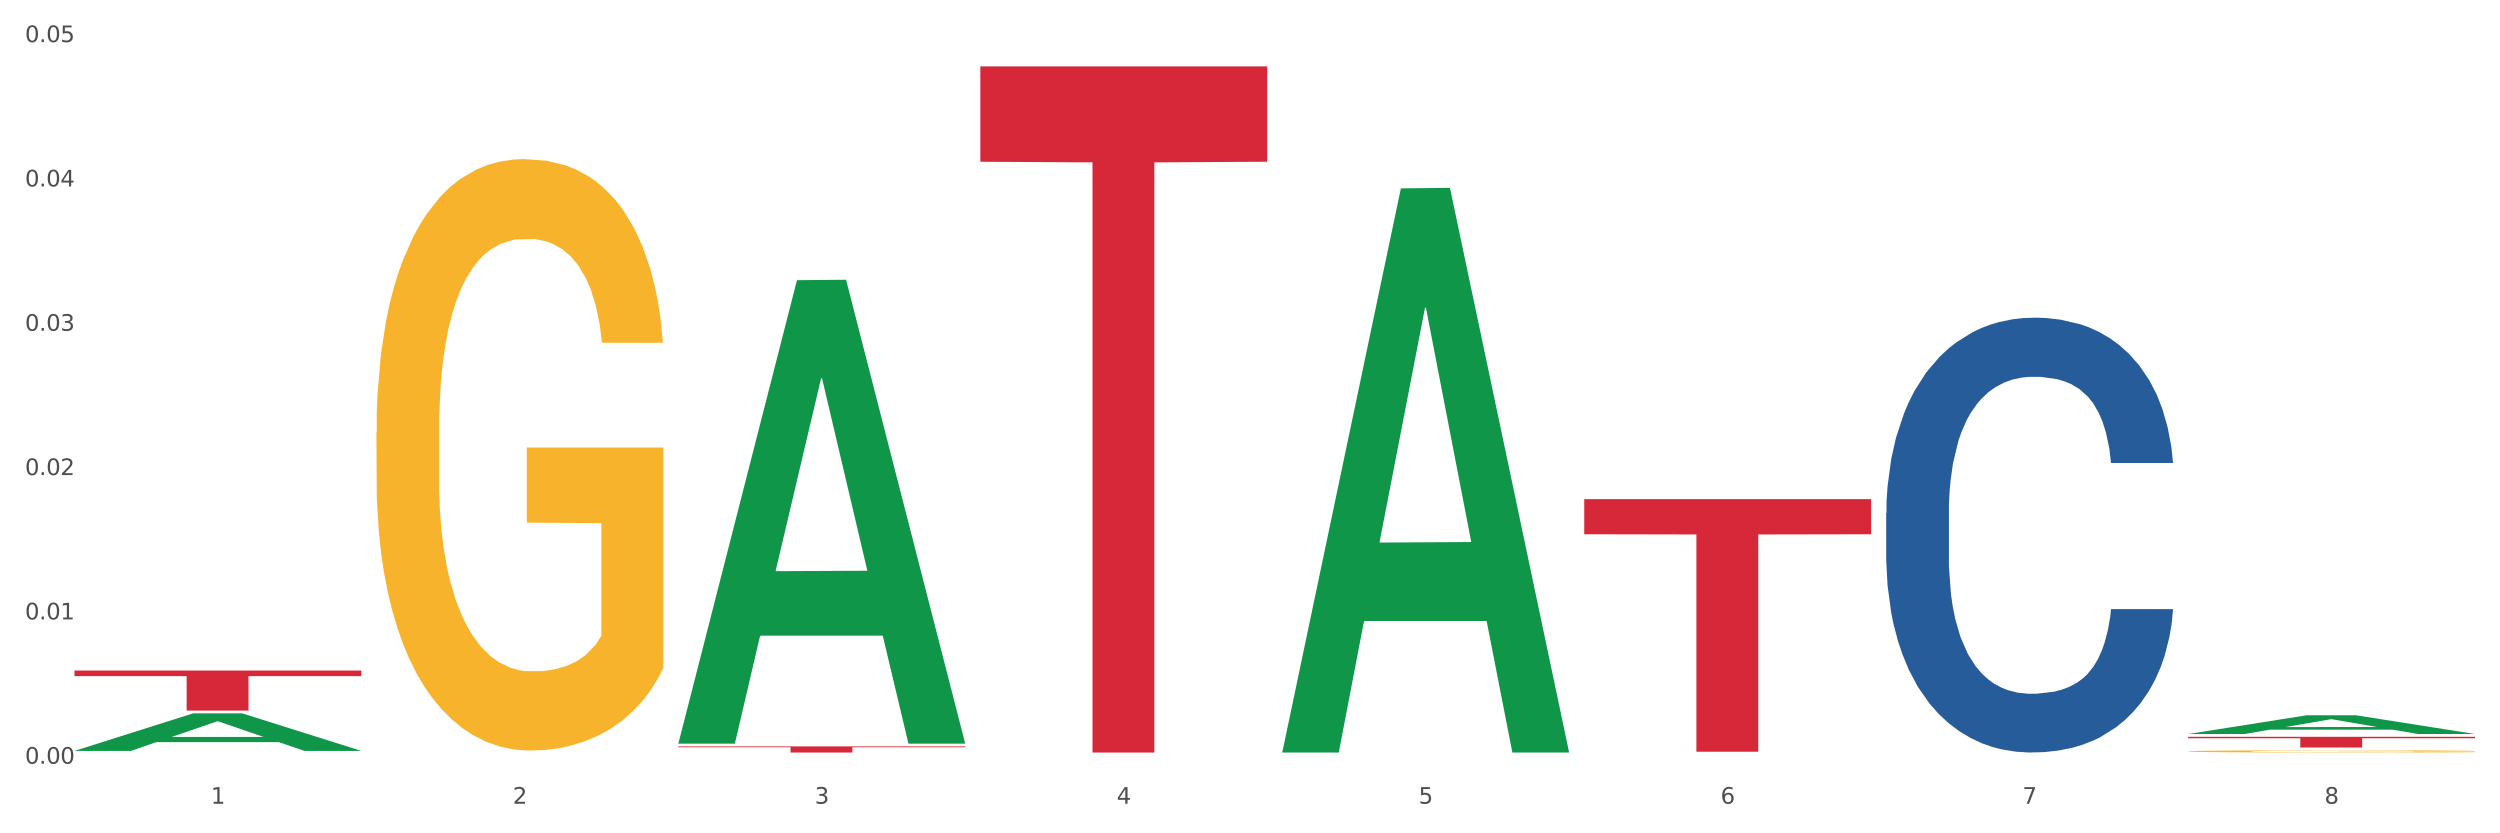 <?xml version="1.0" encoding="utf-8" standalone="no"?>
<!DOCTYPE svg PUBLIC "-//W3C//DTD SVG 1.1//EN"
  "http://www.w3.org/Graphics/SVG/1.1/DTD/svg11.dtd">
<svg xmlns:xlink="http://www.w3.org/1999/xlink" width="1080pt" height="360pt" viewBox="0 0 1080 360" xmlns="http://www.w3.org/2000/svg" version="1.1">
 <rect x="0" y="0" width="1080" height="360" fill="#333333" stroke="none"/>
 <defs>
  <style type="text/css">*{stroke-linejoin: round; stroke-linecap: butt}</style>
 </defs>
 <g id="figure_1">
  <g id="patch_1">
   <path d="M 0 360 
L 1080 360 
L 1080 0 
L 0 0 
z
" style="fill: #ffffff; stroke: #ffffff; stroke-linejoin: miter"/>
  </g>
  <g id="axes_1">
   <g id="matplotlib.axis_1">
    <g id="xtick_1">
     <g id="text_1">
      <!-- 1 -->
      <g style="fill: #4d4d4d" transform="translate(91.082 347.204) scale(0.096 -0.096)">
       <defs>
        <path id="DejaVuSans-31" d="M 794 531 
L 1825 531 
L 1825 4091 
L 703 3866 
L 703 4441 
L 1819 4666 
L 2450 4666 
L 2450 531 
L 3481 531 
L 3481 0 
L 794 0 
L 794 531 
z
" transform="scale(0.016)"/>
       </defs>
       <use xlink:href="#DejaVuSans-31"/>
      </g>
     </g>
    </g>
    <g id="xtick_2">
     <g id="text_2">
      <!-- 2 -->
      <g style="fill: #4d4d4d" transform="translate(221.525 347.204) scale(0.096 -0.096)">
       <defs>
        <path id="DejaVuSans-32" d="M 1228 531 
L 3431 531 
L 3431 0 
L 469 0 
L 469 531 
Q 828 903 1448 1529 
Q 2069 2156 2228 2338 
Q 2531 2678 2651 2914 
Q 2772 3150 2772 3378 
Q 2772 3750 2511 3984 
Q 2250 4219 1831 4219 
Q 1534 4219 1204 4116 
Q 875 4013 500 3803 
L 500 4441 
Q 881 4594 1212 4672 
Q 1544 4750 1819 4750 
Q 2544 4750 2975 4387 
Q 3406 4025 3406 3419 
Q 3406 3131 3298 2873 
Q 3191 2616 2906 2266 
Q 2828 2175 2409 1742 
Q 1991 1309 1228 531 
z
" transform="scale(0.016)"/>
       </defs>
       <use xlink:href="#DejaVuSans-32"/>
      </g>
     </g>
    </g>
    <g id="xtick_3">
     <g id="text_3">
      <!-- 3 -->
      <g style="fill: #4d4d4d" transform="translate(351.968 347.204) scale(0.096 -0.096)">
       <defs>
        <path id="DejaVuSans-33" d="M 2597 2516 
Q 3050 2419 3304 2112 
Q 3559 1806 3559 1356 
Q 3559 666 3084 287 
Q 2609 -91 1734 -91 
Q 1441 -91 1130 -33 
Q 819 25 488 141 
L 488 750 
Q 750 597 1062 519 
Q 1375 441 1716 441 
Q 2309 441 2620 675 
Q 2931 909 2931 1356 
Q 2931 1769 2642 2001 
Q 2353 2234 1838 2234 
L 1294 2234 
L 1294 2753 
L 1863 2753 
Q 2328 2753 2575 2939 
Q 2822 3125 2822 3475 
Q 2822 3834 2567 4026 
Q 2313 4219 1838 4219 
Q 1578 4219 1281 4162 
Q 984 4106 628 3988 
L 628 4550 
Q 988 4650 1302 4700 
Q 1616 4750 1894 4750 
Q 2613 4750 3031 4423 
Q 3450 4097 3450 3541 
Q 3450 3153 3228 2886 
Q 3006 2619 2597 2516 
z
" transform="scale(0.016)"/>
       </defs>
       <use xlink:href="#DejaVuSans-33"/>
      </g>
     </g>
    </g>
    <g id="xtick_4">
     <g id="text_4">
      <!-- 4 -->
      <g style="fill: #4d4d4d" transform="translate(482.412 347.204) scale(0.096 -0.096)">
       <defs>
        <path id="DejaVuSans-34" d="M 2419 4116 
L 825 1625 
L 2419 1625 
L 2419 4116 
z
M 2253 4666 
L 3047 4666 
L 3047 1625 
L 3713 1625 
L 3713 1100 
L 3047 1100 
L 3047 0 
L 2419 0 
L 2419 1100 
L 313 1100 
L 313 1709 
L 2253 4666 
z
" transform="scale(0.016)"/>
       </defs>
       <use xlink:href="#DejaVuSans-34"/>
      </g>
     </g>
    </g>
    <g id="xtick_5">
     <g id="text_5">
      <!-- 5 -->
      <g style="fill: #4d4d4d" transform="translate(612.855 347.204) scale(0.096 -0.096)">
       <defs>
        <path id="DejaVuSans-35" d="M 691 4666 
L 3169 4666 
L 3169 4134 
L 1269 4134 
L 1269 2991 
Q 1406 3038 1543 3061 
Q 1681 3084 1819 3084 
Q 2600 3084 3056 2656 
Q 3513 2228 3513 1497 
Q 3513 744 3044 326 
Q 2575 -91 1722 -91 
Q 1428 -91 1123 -41 
Q 819 9 494 109 
L 494 744 
Q 775 591 1075 516 
Q 1375 441 1709 441 
Q 2250 441 2565 725 
Q 2881 1009 2881 1497 
Q 2881 1984 2565 2268 
Q 2250 2553 1709 2553 
Q 1456 2553 1204 2497 
Q 953 2441 691 2322 
L 691 4666 
z
" transform="scale(0.016)"/>
       </defs>
       <use xlink:href="#DejaVuSans-35"/>
      </g>
     </g>
    </g>
    <g id="xtick_6">
     <g id="text_6">
      <!-- 6 -->
      <g style="fill: #4d4d4d" transform="translate(743.299 347.204) scale(0.096 -0.096)">
       <defs>
        <path id="DejaVuSans-36" d="M 2113 2584 
Q 1688 2584 1439 2293 
Q 1191 2003 1191 1497 
Q 1191 994 1439 701 
Q 1688 409 2113 409 
Q 2538 409 2786 701 
Q 3034 994 3034 1497 
Q 3034 2003 2786 2293 
Q 2538 2584 2113 2584 
z
M 3366 4563 
L 3366 3988 
Q 3128 4100 2886 4159 
Q 2644 4219 2406 4219 
Q 1781 4219 1451 3797 
Q 1122 3375 1075 2522 
Q 1259 2794 1537 2939 
Q 1816 3084 2150 3084 
Q 2853 3084 3261 2657 
Q 3669 2231 3669 1497 
Q 3669 778 3244 343 
Q 2819 -91 2113 -91 
Q 1303 -91 875 529 
Q 447 1150 447 2328 
Q 447 3434 972 4092 
Q 1497 4750 2381 4750 
Q 2619 4750 2861 4703 
Q 3103 4656 3366 4563 
z
" transform="scale(0.016)"/>
       </defs>
       <use xlink:href="#DejaVuSans-36"/>
      </g>
     </g>
    </g>
    <g id="xtick_7">
     <g id="text_7">
      <!-- 7 -->
      <g style="fill: #4d4d4d" transform="translate(873.742 347.204) scale(0.096 -0.096)">
       <defs>
        <path id="DejaVuSans-37" d="M 525 4666 
L 3525 4666 
L 3525 4397 
L 1831 0 
L 1172 0 
L 2766 4134 
L 525 4134 
L 525 4666 
z
" transform="scale(0.016)"/>
       </defs>
       <use xlink:href="#DejaVuSans-37"/>
      </g>
     </g>
    </g>
    <g id="xtick_8">
     <g id="text_8">
      <!-- 8 -->
      <g style="fill: #4d4d4d" transform="translate(1004.185 347.204) scale(0.096 -0.096)">
       <defs>
        <path id="DejaVuSans-38" d="M 2034 2216 
Q 1584 2216 1326 1975 
Q 1069 1734 1069 1313 
Q 1069 891 1326 650 
Q 1584 409 2034 409 
Q 2484 409 2743 651 
Q 3003 894 3003 1313 
Q 3003 1734 2745 1975 
Q 2488 2216 2034 2216 
z
M 1403 2484 
Q 997 2584 770 2862 
Q 544 3141 544 3541 
Q 544 4100 942 4425 
Q 1341 4750 2034 4750 
Q 2731 4750 3128 4425 
Q 3525 4100 3525 3541 
Q 3525 3141 3298 2862 
Q 3072 2584 2669 2484 
Q 3125 2378 3379 2068 
Q 3634 1759 3634 1313 
Q 3634 634 3220 271 
Q 2806 -91 2034 -91 
Q 1263 -91 848 271 
Q 434 634 434 1313 
Q 434 1759 690 2068 
Q 947 2378 1403 2484 
z
M 1172 3481 
Q 1172 3119 1398 2916 
Q 1625 2713 2034 2713 
Q 2441 2713 2670 2916 
Q 2900 3119 2900 3481 
Q 2900 3844 2670 4047 
Q 2441 4250 2034 4250 
Q 1625 4250 1398 4047 
Q 1172 3844 1172 3481 
z
" transform="scale(0.016)"/>
       </defs>
       <use xlink:href="#DejaVuSans-38"/>
      </g>
     </g>
    </g>
    <g id="xtick_9"/>
    <g id="xtick_10"/>
    <g id="xtick_11"/>
    <g id="xtick_12"/>
    <g id="xtick_13"/>
    <g id="xtick_14"/>
    <g id="xtick_15"/>
   </g>
   <g id="matplotlib.axis_2">
    <g id="ytick_1">
     <g id="text_9">
      <!-- 0.00 -->
      <g style="fill: #4d4d4d" transform="translate(10.8 329.926) scale(0.096 -0.096)">
       <defs>
        <path id="DejaVuSans-30" d="M 2034 4250 
Q 1547 4250 1301 3770 
Q 1056 3291 1056 2328 
Q 1056 1369 1301 889 
Q 1547 409 2034 409 
Q 2525 409 2770 889 
Q 3016 1369 3016 2328 
Q 3016 3291 2770 3770 
Q 2525 4250 2034 4250 
z
M 2034 4750 
Q 2819 4750 3233 4129 
Q 3647 3509 3647 2328 
Q 3647 1150 3233 529 
Q 2819 -91 2034 -91 
Q 1250 -91 836 529 
Q 422 1150 422 2328 
Q 422 3509 836 4129 
Q 1250 4750 2034 4750 
z
" transform="scale(0.016)"/>
        <path id="DejaVuSans-2e" d="M 684 794 
L 1344 794 
L 1344 0 
L 684 0 
L 684 794 
z
" transform="scale(0.016)"/>
       </defs>
       <use xlink:href="#DejaVuSans-30"/>
       <use xlink:href="#DejaVuSans-2e" transform="translate(63.623 0)"/>
       <use xlink:href="#DejaVuSans-30" transform="translate(95.41 0)"/>
       <use xlink:href="#DejaVuSans-30" transform="translate(159.033 0)"/>
      </g>
     </g>
    </g>
    <g id="ytick_2">
     <g id="text_10">
      <!-- 0.01 -->
      <g style="fill: #4d4d4d" transform="translate(10.8 267.581) scale(0.096 -0.096)">
       <use xlink:href="#DejaVuSans-30"/>
       <use xlink:href="#DejaVuSans-2e" transform="translate(63.623 0)"/>
       <use xlink:href="#DejaVuSans-30" transform="translate(95.41 0)"/>
       <use xlink:href="#DejaVuSans-31" transform="translate(159.033 0)"/>
      </g>
     </g>
    </g>
    <g id="ytick_3">
     <g id="text_11">
      <!-- 0.02 -->
      <g style="fill: #4d4d4d" transform="translate(10.8 205.235) scale(0.096 -0.096)">
       <use xlink:href="#DejaVuSans-30"/>
       <use xlink:href="#DejaVuSans-2e" transform="translate(63.623 0)"/>
       <use xlink:href="#DejaVuSans-30" transform="translate(95.41 0)"/>
       <use xlink:href="#DejaVuSans-32" transform="translate(159.033 0)"/>
      </g>
     </g>
    </g>
    <g id="ytick_4">
     <g id="text_12">
      <!-- 0.03 -->
      <g style="fill: #4d4d4d" transform="translate(10.8 142.89) scale(0.096 -0.096)">
       <use xlink:href="#DejaVuSans-30"/>
       <use xlink:href="#DejaVuSans-2e" transform="translate(63.623 0)"/>
       <use xlink:href="#DejaVuSans-30" transform="translate(95.41 0)"/>
       <use xlink:href="#DejaVuSans-33" transform="translate(159.033 0)"/>
      </g>
     </g>
    </g>
    <g id="ytick_5">
     <g id="text_13">
      <!-- 0.04 -->
      <g style="fill: #4d4d4d" transform="translate(10.8 80.544) scale(0.096 -0.096)">
       <use xlink:href="#DejaVuSans-30"/>
       <use xlink:href="#DejaVuSans-2e" transform="translate(63.623 0)"/>
       <use xlink:href="#DejaVuSans-30" transform="translate(95.41 0)"/>
       <use xlink:href="#DejaVuSans-34" transform="translate(159.033 0)"/>
      </g>
     </g>
    </g>
    <g id="ytick_6">
     <g id="text_14">
      <!-- 0.05 -->
      <g style="fill: #4d4d4d" transform="translate(10.8 18.199) scale(0.096 -0.096)">
       <use xlink:href="#DejaVuSans-30"/>
       <use xlink:href="#DejaVuSans-2e" transform="translate(63.623 0)"/>
       <use xlink:href="#DejaVuSans-30" transform="translate(95.41 0)"/>
       <use xlink:href="#DejaVuSans-35" transform="translate(159.033 0)"/>
      </g>
     </g>
    </g>
    <g id="ytick_7"/>
    <g id="ytick_8"/>
    <g id="ytick_9"/>
    <g id="ytick_10"/>
    <g id="ytick_11"/>
   </g>
   <g id="PolyCollection_1">
    <path d="M 32.175 324.366 
L 32.303 324.351 
L 83.404 308.173 
L 104.611 308.158 
L 156.096 324.397 
L 131.567 324.397 
L 120.453 320.615 
L 67.691 320.615 
L 67.307 320.676 
L 56.576 324.397 
L 32.175 324.397 
L 32.175 324.366 
L 74.334 318.359 
L 113.81 318.343 
L 94.263 311.619 
L 94.008 311.589 
L 93.752 311.634 
L 74.206 318.343 
L 74.334 318.359 
L 32.175 324.366 
z
" clip-path="url(#p900af319b5)" style="fill: #109648"/>
    <path d="M 32.175 289.678 
L 156.096 289.678 
L 156.096 292.081 
L 107.35 292.097 
L 107.35 306.967 
L 80.628 306.967 
L 80.628 292.097 
L 32.175 292.081 
L 32.175 289.694 
L 32.175 289.678 
z
" clip-path="url(#p900af319b5)" style="fill: #d62839"/>
    <path d="M 293.062 322.455 
L 416.983 322.455 
L 416.983 322.821 
L 368.237 322.823 
L 368.237 325.088 
L 341.514 325.088 
L 341.514 322.823 
L 293.062 322.821 
L 293.062 322.457 
L 293.062 322.455 
z
" clip-path="url(#p900af319b5)" style="fill: #d62839"/>
    <path d="M 423.505 28.676 
L 547.426 28.676 
L 547.426 69.867 
L 498.68 70.145 
L 498.68 325.088 
L 471.958 325.088 
L 471.958 70.145 
L 423.505 69.867 
L 423.505 28.954 
L 423.505 28.676 
z
" clip-path="url(#p900af319b5)" style="fill: #d62839"/>
    <path d="M 684.392 215.624 
L 808.313 215.624 
L 808.313 230.789 
L 759.567 230.892 
L 759.567 324.752 
L 732.845 324.752 
L 732.845 230.892 
L 684.392 230.789 
L 684.392 215.727 
L 684.392 215.624 
z
" clip-path="url(#p900af319b5)" style="fill: #d62839"/>
    <path d="M 814.835 221.638 
L 814.982 221.467 
L 814.982 216.663 
L 815.421 210.144 
L 817.033 198.134 
L 819.083 189.042 
L 822.599 178.405 
L 824.503 173.945 
L 826.993 168.969 
L 832.12 160.906 
L 837.979 154.044 
L 842.08 150.269 
L 845.157 147.868 
L 852.041 143.579 
L 855.996 141.691 
L 860.097 140.147 
L 863.613 139.118 
L 869.472 137.917 
L 874.159 137.402 
L 879.579 137.231 
L 884.12 137.402 
L 890.126 138.089 
L 898.914 140.147 
L 902.283 141.348 
L 906.824 143.407 
L 911.512 146.152 
L 915.32 148.897 
L 919.714 152.843 
L 924.255 157.99 
L 928.65 164.509 
L 931.726 170.513 
L 934.216 176.861 
L 936.413 184.581 
L 938.024 192.988 
L 938.757 200.022 
L 911.951 200.022 
L 911.219 193.674 
L 909.754 186.812 
L 908.289 182.179 
L 906.678 178.405 
L 904.188 174.116 
L 901.99 171.371 
L 898.328 168.112 
L 894.959 166.053 
L 892.176 164.852 
L 888.807 163.823 
L 881.63 162.793 
L 876.503 162.793 
L 873.28 163.136 
L 869.326 163.994 
L 865.957 165.195 
L 862.002 167.254 
L 858.926 169.484 
L 855.849 172.401 
L 854.092 174.459 
L 851.455 178.234 
L 849.697 181.322 
L 847.354 186.64 
L 846.035 190.414 
L 843.692 200.193 
L 842.666 207.399 
L 842.227 212.374 
L 841.934 217.864 
L 841.934 244.627 
L 842.813 256.636 
L 843.545 261.783 
L 844.717 267.616 
L 846.914 275.165 
L 850.137 282.542 
L 853.506 287.86 
L 856.289 291.12 
L 858.926 293.521 
L 861.562 295.409 
L 864.785 297.124 
L 867.421 298.154 
L 871.376 299.183 
L 876.064 299.698 
L 879.726 299.698 
L 887.196 298.84 
L 890.565 297.982 
L 893.788 296.781 
L 897.303 294.894 
L 900.086 292.835 
L 901.697 291.291 
L 904.334 288.032 
L 906.385 284.6 
L 908.142 280.654 
L 909.314 277.223 
L 910.633 272.077 
L 911.658 266.244 
L 911.951 263.155 
L 938.757 263.155 
L 938.171 269.332 
L 937.145 275.336 
L 935.095 283.399 
L 933.483 288.032 
L 930.993 293.693 
L 928.357 298.497 
L 924.695 303.815 
L 921.326 307.761 
L 917.81 311.192 
L 914.002 314.28 
L 907.117 318.569 
L 904.627 319.77 
L 899.354 321.829 
L 895.252 323.03 
L 889.247 324.231 
L 883.095 324.917 
L 876.65 325.088 
L 870.937 324.745 
L 864.638 323.716 
L 860.683 322.687 
L 856.289 321.142 
L 851.162 318.741 
L 846.328 315.824 
L 841.788 312.393 
L 837.54 308.447 
L 833.585 303.987 
L 828.458 296.61 
L 824.649 289.404 
L 821.866 282.713 
L 819.962 277.052 
L 818.058 269.846 
L 817.033 264.871 
L 815.421 252.862 
L 814.835 241.711 
L 814.835 221.638 
z
" clip-path="url(#p900af319b5)" style="fill: #255c99"/>
    <path d="M 945.279 318.286 
L 1069.2 318.286 
L 1069.2 318.934 
L 1020.454 318.938 
L 1020.454 322.945 
L 993.731 322.945 
L 993.731 318.938 
L 945.279 318.934 
L 945.279 318.291 
L 945.279 318.286 
z
" clip-path="url(#p900af319b5)" style="fill: #d62839"/>
    <path d="M 945.279 324.576 
L 945.425 324.575 
L 945.425 324.544 
L 945.718 324.517 
L 947.181 324.451 
L 949.375 324.398 
L 950.985 324.369 
L 952.594 324.345 
L 954.496 324.322 
L 956.837 324.297 
L 961.08 324.262 
L 963.713 324.244 
L 966.932 324.224 
L 972.784 324.197 
L 977.027 324.181 
L 981.416 324.168 
L 988.585 324.152 
L 993.267 324.145 
L 998.242 324.14 
L 1004.24 324.137 
L 1008.776 324.136 
L 1018.724 324.138 
L 1027.21 324.146 
L 1031.307 324.152 
L 1036.574 324.163 
L 1039.354 324.17 
L 1043.889 324.184 
L 1048.571 324.202 
L 1051.79 324.217 
L 1056.618 324.247 
L 1060.275 324.277 
L 1063.64 324.313 
L 1065.396 324.338 
L 1066.713 324.362 
L 1067.883 324.389 
L 1069.054 324.431 
L 1042.719 324.431 
L 1041.694 324.401 
L 1040.085 324.372 
L 1037.744 324.344 
L 1035.696 324.327 
L 1032.185 324.305 
L 1028.966 324.291 
L 1025.601 324.281 
L 1021.504 324.272 
L 1018.285 324.268 
L 1013.75 324.264 
L 1004.825 324.265 
L 998.827 324.272 
L 994.73 324.281 
L 992.097 324.289 
L 989.756 324.297 
L 987.122 324.31 
L 984.05 324.328 
L 981.855 324.344 
L 979.661 324.365 
L 977.905 324.386 
L 976.296 324.411 
L 974.979 324.437 
L 973.955 324.464 
L 973.077 324.497 
L 972.345 324.552 
L 972.345 324.671 
L 972.638 324.698 
L 973.37 324.733 
L 974.247 324.76 
L 975.71 324.793 
L 977.027 324.814 
L 979.514 324.846 
L 982.294 324.872 
L 984.489 324.888 
L 986.683 324.902 
L 990.487 324.921 
L 994.73 324.937 
L 998.388 324.947 
L 1003.362 324.955 
L 1006.727 324.959 
L 1009.653 324.96 
L 1016.822 324.96 
L 1021.943 324.958 
L 1027.649 324.952 
L 1032.038 324.944 
L 1035.696 324.934 
L 1039.792 324.919 
L 1042.426 324.904 
L 1042.426 324.722 
L 1010.239 324.721 
L 1010.239 324.6 
L 1069.2 324.6 
L 1069.2 324.955 
L 1066.713 324.974 
L 1063.933 324.99 
L 1061.007 325.005 
L 1056.618 325.023 
L 1051.351 325.041 
L 1046.669 325.053 
L 1041.694 325.063 
L 1035.842 325.073 
L 1028.234 325.081 
L 1023.553 325.085 
L 1017.7 325.087 
L 1010.824 325.088 
L 1004.825 325.087 
L 998.973 325.082 
L 992.828 325.074 
L 986.83 325.063 
L 982.294 325.052 
L 977.759 325.038 
L 972.931 325.02 
L 969.127 325.002 
L 966.201 324.987 
L 962.982 324.967 
L 959.47 324.94 
L 956.837 324.917 
L 954.496 324.893 
L 952.009 324.861 
L 950.253 324.834 
L 948.498 324.8 
L 947.473 324.775 
L 946.303 324.736 
L 945.425 324.681 
L 945.279 324.576 
z
" clip-path="url(#p900af319b5)" style="fill: #f7b32b"/>
    <path d="M 162.618 186.796 
L 162.765 186.563 
L 162.765 178.162 
L 163.057 170.928 
L 164.52 153.425 
L 166.715 138.957 
L 168.324 131.256 
L 169.934 124.955 
L 171.836 118.654 
L 174.177 112.12 
L 178.419 102.552 
L 181.053 97.652 
L 184.272 92.518 
L 190.124 85.05 
L 194.367 80.85 
L 198.756 77.349 
L 205.925 73.149 
L 210.607 71.282 
L 215.581 69.882 
L 221.58 68.948 
L 226.115 68.715 
L 236.064 69.415 
L 244.55 71.515 
L 248.646 73.149 
L 253.913 75.949 
L 256.693 77.816 
L 261.229 81.55 
L 265.91 86.45 
L 269.129 90.651 
L 273.957 98.585 
L 277.615 106.519 
L 280.98 116.321 
L 282.736 123.088 
L 284.052 129.389 
L 285.223 136.623 
L 286.393 148.058 
L 260.058 148.058 
L 259.034 139.89 
L 257.425 132.189 
L 255.084 124.722 
L 253.036 120.054 
L 249.524 114.22 
L 246.305 110.487 
L 242.94 107.686 
L 238.844 105.353 
L 235.625 104.186 
L 231.09 103.252 
L 222.165 103.486 
L 216.166 105.353 
L 212.07 107.686 
L 209.436 109.787 
L 207.095 112.12 
L 204.462 115.387 
L 201.389 120.288 
L 199.195 124.722 
L 197 130.322 
L 195.245 135.923 
L 193.635 142.457 
L 192.319 149.458 
L 191.294 156.692 
L 190.417 165.56 
L 189.685 180.262 
L 189.685 212.233 
L 189.978 219.467 
L 190.709 229.035 
L 191.587 236.269 
L 193.05 244.904 
L 194.367 250.738 
L 196.854 259.139 
L 199.634 266.14 
L 201.828 270.573 
L 204.023 274.307 
L 207.827 279.441 
L 212.07 283.642 
L 215.727 286.209 
L 220.702 288.542 
L 224.067 289.476 
L 226.993 289.943 
L 234.162 289.943 
L 239.283 289.242 
L 244.989 287.609 
L 249.378 285.509 
L 253.036 282.942 
L 257.132 278.741 
L 259.766 274.774 
L 259.766 226.001 
L 227.578 225.768 
L 227.578 193.33 
L 286.54 193.33 
L 286.54 288.542 
L 284.052 293.443 
L 281.273 297.877 
L 278.346 301.844 
L 273.957 306.745 
L 268.69 311.412 
L 264.008 314.679 
L 259.034 317.479 
L 253.182 320.046 
L 245.574 322.38 
L 240.892 323.313 
L 235.04 324.014 
L 228.164 324.247 
L 222.165 323.78 
L 216.313 322.613 
L 210.168 320.513 
L 204.169 317.479 
L 199.634 314.446 
L 195.098 310.712 
L 190.27 305.811 
L 186.466 301.144 
L 183.54 296.943 
L 180.321 291.576 
L 176.81 284.575 
L 174.177 278.274 
L 171.836 271.74 
L 169.348 263.339 
L 167.593 256.105 
L 165.837 247.004 
L 164.813 240.236 
L 163.643 229.735 
L 162.765 215.033 
L 162.618 186.796 
z
" clip-path="url(#p900af319b5)" style="fill: #f7b32b"/>
    <path d="M 945.279 317.081 
L 945.407 317.073 
L 996.508 308.996 
L 1017.715 308.988 
L 1069.2 317.096 
L 1044.671 317.096 
L 1033.557 315.208 
L 980.794 315.208 
L 980.411 315.238 
L 969.68 317.096 
L 945.279 317.096 
L 945.279 317.081 
L 987.438 314.081 
L 1026.913 314.074 
L 1007.367 310.716 
L 1007.112 310.701 
L 1006.856 310.724 
L 987.31 314.074 
L 987.438 314.081 
L 945.279 317.081 
z
" clip-path="url(#p900af319b5)" style="fill: #109648"/>
    <path d="M 553.949 324.63 
L 554.076 324.401 
L 605.178 81.379 
L 626.385 81.149 
L 677.87 325.088 
L 653.341 325.088 
L 642.226 268.284 
L 589.464 268.284 
L 589.081 269.2 
L 578.35 325.088 
L 553.949 325.088 
L 553.949 324.63 
L 596.107 234.384 
L 635.583 234.155 
L 616.037 133.144 
L 615.781 132.686 
L 615.526 133.373 
L 595.98 234.155 
L 596.107 234.384 
L 553.949 324.63 
z
" clip-path="url(#p900af319b5)" style="fill: #109648"/>
    <path d="M 293.062 320.888 
L 293.19 320.7 
L 344.291 121.04 
L 365.498 120.852 
L 416.983 321.265 
L 392.454 321.265 
L 381.34 274.596 
L 328.577 274.596 
L 328.194 275.348 
L 317.463 321.265 
L 293.062 321.265 
L 293.062 320.888 
L 335.221 246.745 
L 374.696 246.557 
L 355.15 163.569 
L 354.895 163.192 
L 354.639 163.757 
L 335.093 246.557 
L 335.221 246.745 
L 293.062 320.888 
z
" clip-path="url(#p900af319b5)" style="fill: #109648"/>
   </g>
  </g>
 </g>
 <defs>
  <clipPath id="p900af319b5">
   <rect x="32.175" y="13.855" width="1037.025" height="326.054"/>
  </clipPath>
 </defs>
</svg>
